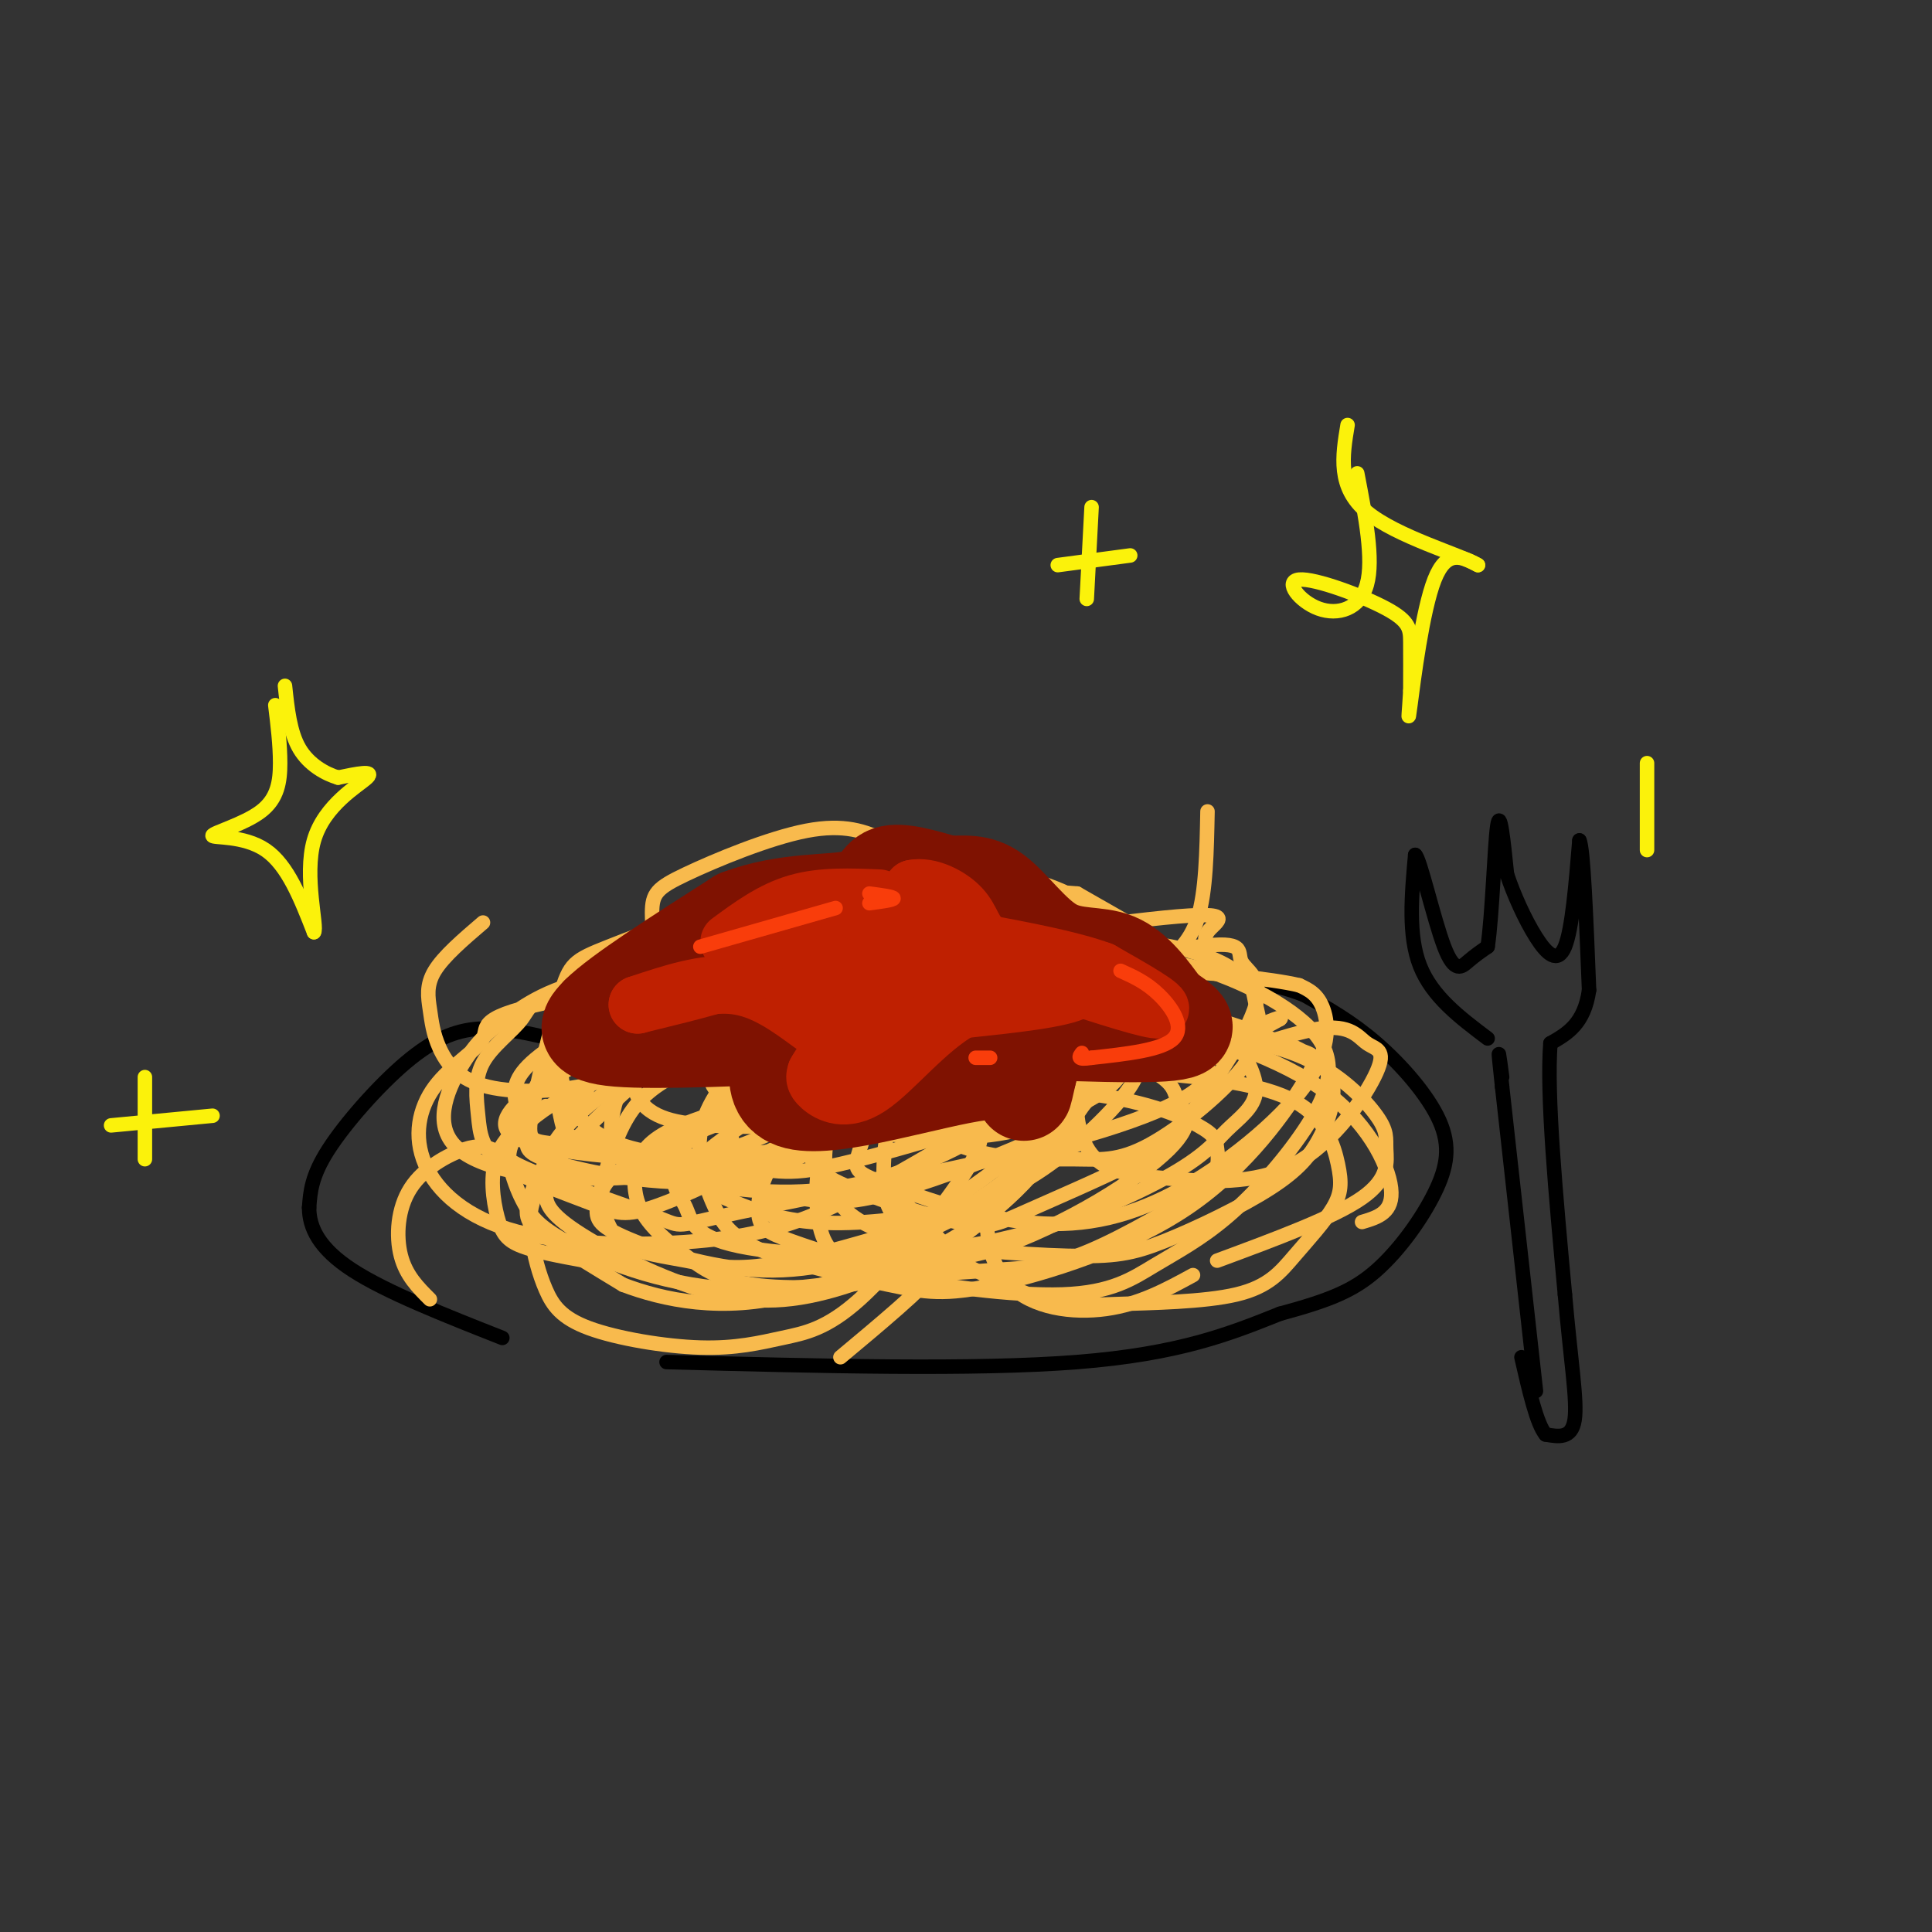 <svg viewBox='0 0 400 400' version='1.1' xmlns='http://www.w3.org/2000/svg' xmlns:xlink='http://www.w3.org/1999/xlink'><rect x="0" y="0" width="400" height="400" fill="#333333" stroke="none"/><g fill='none' stroke='rgb(0,0,0)' stroke-width='3' stroke-linecap='round' stroke-linejoin='round'><path d='M114,215c-5.095,-1.173 -10.190,-2.345 -15,-2c-4.810,0.345 -9.333,2.208 -15,7c-5.667,4.792 -12.476,12.512 -16,18c-3.524,5.488 -3.762,8.744 -4,12'/><path d='M64,250c0.000,4.133 2.000,8.467 9,13c7.000,4.533 19.000,9.267 31,14'/><path d='M138,282c31.917,0.833 63.833,1.667 85,0c21.167,-1.667 31.583,-5.833 42,-10'/><path d='M265,272c10.358,-2.798 15.253,-4.794 20,-9c4.747,-4.206 9.344,-10.622 12,-16c2.656,-5.378 3.369,-9.717 1,-15c-2.369,-5.283 -7.820,-11.509 -13,-16c-5.180,-4.491 -10.090,-7.245 -15,-10'/><path d='M270,206c-6.333,-2.500 -14.667,-3.750 -23,-5'/></g>
<g fill='none' stroke='rgb(248,186,77)' stroke-width='3' stroke-linecap='round' stroke-linejoin='round'><path d='M184,198c-14.511,3.610 -29.022,7.219 -46,14c-16.978,6.781 -36.421,16.733 -33,22c3.421,5.267 29.708,5.849 43,7c13.292,1.151 13.589,2.872 26,0c12.411,-2.872 36.935,-10.337 51,-16c14.065,-5.663 17.671,-9.525 13,-13c-4.671,-3.475 -17.620,-6.564 -31,-8c-13.380,-1.436 -27.190,-1.218 -41,-1'/><path d='M166,203c-12.643,0.894 -23.751,3.631 -32,6c-8.249,2.369 -13.641,4.372 -18,9c-4.359,4.628 -7.686,11.883 -10,16c-2.314,4.117 -3.613,5.097 3,8c6.613,2.903 21.140,7.728 27,10c5.860,2.272 3.053,1.991 17,-1c13.947,-2.991 44.649,-8.691 65,-14c20.351,-5.309 30.351,-10.226 32,-14c1.649,-3.774 -5.052,-6.405 -6,-8c-0.948,-1.595 3.856,-2.154 -13,-3c-16.856,-0.846 -55.374,-1.978 -73,-2c-17.626,-0.022 -14.360,1.068 -20,5c-5.640,3.932 -20.187,10.707 -27,16c-6.813,5.293 -5.892,9.103 -5,12c0.892,2.897 1.755,4.880 3,7c1.245,2.120 2.874,4.379 10,8c7.126,3.621 19.750,8.606 35,9c15.250,0.394 33.125,-3.803 51,-8'/><path d='M205,259c16.145,-5.450 31.006,-15.074 37,-21c5.994,-5.926 3.119,-8.153 2,-10c-1.119,-1.847 -0.483,-3.315 -5,-6c-4.517,-2.685 -14.187,-6.586 -29,-9c-14.813,-2.414 -34.771,-3.340 -50,-1c-15.229,2.340 -25.730,7.948 -33,13c-7.270,5.052 -11.308,9.550 -13,13c-1.692,3.450 -1.039,5.853 -1,8c0.039,2.147 -0.537,4.036 5,8c5.537,3.964 17.187,10.001 27,13c9.813,2.999 17.789,2.961 28,0c10.211,-2.961 22.657,-8.845 31,-15c8.343,-6.155 12.584,-12.583 14,-17c1.416,-4.417 0.006,-6.825 -4,-10c-4.006,-3.175 -10.608,-7.116 -26,-8c-15.392,-0.884 -39.575,1.291 -52,3c-12.425,1.709 -13.093,2.953 -16,8c-2.907,5.047 -8.052,13.897 -10,19c-1.948,5.103 -0.699,6.458 3,9c3.699,2.542 9.850,6.271 16,10'/><path d='M129,266c8.171,3.107 20.598,5.875 35,2c14.402,-3.875 30.779,-14.395 39,-20c8.221,-5.605 8.286,-6.297 9,-8c0.714,-1.703 2.076,-4.418 2,-7c-0.076,-2.582 -1.591,-5.029 -3,-7c-1.409,-1.971 -2.711,-3.464 -9,-5c-6.289,-1.536 -17.566,-3.115 -26,-4c-8.434,-0.885 -14.025,-1.078 -20,0c-5.975,1.078 -12.333,3.426 -17,6c-4.667,2.574 -7.641,5.374 -10,10c-2.359,4.626 -4.101,11.077 -5,15c-0.899,3.923 -0.954,5.316 5,8c5.954,2.684 17.918,6.657 29,7c11.082,0.343 21.283,-2.945 29,-6c7.717,-3.055 12.951,-5.878 18,-9c5.049,-3.122 9.915,-6.543 13,-10c3.085,-3.457 4.391,-6.949 7,-10c2.609,-3.051 6.522,-5.659 0,-7c-6.522,-1.341 -23.479,-1.415 -33,-1c-9.521,0.415 -11.606,1.318 -22,5c-10.394,3.682 -29.097,10.144 -38,15c-8.903,4.856 -8.004,8.105 -7,11c1.004,2.895 2.115,5.436 5,7c2.885,1.564 7.546,2.152 12,3c4.454,0.848 8.701,1.957 16,1c7.299,-0.957 17.649,-3.978 28,-7'/><path d='M186,255c10.509,-5.170 22.781,-14.595 29,-20c6.219,-5.405 6.383,-6.788 7,-10c0.617,-3.212 1.685,-8.251 -4,-11c-5.685,-2.749 -18.122,-3.208 -27,-2c-8.878,1.208 -14.196,4.084 -20,6c-5.804,1.916 -12.093,2.871 -18,7c-5.907,4.129 -11.432,11.430 -13,16c-1.568,4.570 0.821,6.409 2,9c1.179,2.591 1.147,5.935 11,8c9.853,2.065 29.590,2.851 47,0c17.410,-2.851 32.491,-9.340 41,-14c8.509,-4.660 10.444,-7.490 13,-10c2.556,-2.510 5.734,-4.698 6,-8c0.266,-3.302 -2.378,-7.718 -4,-10c-1.622,-2.282 -2.220,-2.431 -12,-2c-9.780,0.431 -28.742,1.441 -40,3c-11.258,1.559 -14.813,3.666 -21,7c-6.187,3.334 -15.005,7.895 -20,13c-4.995,5.105 -6.167,10.753 -6,14c0.167,3.247 1.672,4.091 7,6c5.328,1.909 14.480,4.883 22,6c7.520,1.117 13.409,0.378 19,0c5.591,-0.378 10.883,-0.394 18,-3c7.117,-2.606 16.058,-7.803 25,-13'/><path d='M248,247c4.789,-3.853 4.260,-6.985 4,-9c-0.260,-2.015 -0.251,-2.914 -4,-5c-3.749,-2.086 -11.256,-5.358 -26,-7c-14.744,-1.642 -36.725,-1.654 -48,-1c-11.275,0.654 -11.845,1.973 -16,5c-4.155,3.027 -11.894,7.763 -14,11c-2.106,3.237 1.421,4.976 6,7c4.579,2.024 10.211,4.332 18,5c7.789,0.668 17.733,-0.304 26,-2c8.267,-1.696 14.855,-4.116 22,-9c7.145,-4.884 14.848,-12.232 18,-17c3.152,-4.768 1.752,-6.958 2,-9c0.248,-2.042 2.143,-3.937 -6,-7c-8.143,-3.063 -26.325,-7.293 -37,-9c-10.675,-1.707 -13.844,-0.890 -18,0c-4.156,0.890 -9.298,1.854 -14,6c-4.702,4.146 -8.962,11.475 -10,19c-1.038,7.525 1.147,15.245 4,19c2.853,3.755 6.375,3.545 10,4c3.625,0.455 7.353,1.576 15,0c7.647,-1.576 19.213,-5.847 27,-9c7.787,-3.153 11.796,-5.186 18,-11c6.204,-5.814 14.602,-15.407 23,-25'/><path d='M248,203c3.432,-5.798 0.512,-7.792 2,-10c1.488,-2.208 7.383,-4.631 -9,-3c-16.383,1.631 -55.044,7.316 -74,11c-18.956,3.684 -18.207,5.365 -21,8c-2.793,2.635 -9.128,6.222 -13,10c-3.872,3.778 -5.281,7.746 -6,11c-0.719,3.254 -0.749,5.792 1,8c1.749,2.208 5.276,4.084 13,6c7.724,1.916 19.644,3.871 32,2c12.356,-1.871 25.146,-7.568 33,-13c7.854,-5.432 10.772,-10.598 13,-14c2.228,-3.402 3.768,-5.039 3,-7c-0.768,-1.961 -3.842,-4.246 -3,-6c0.842,-1.754 5.600,-2.975 -9,-3c-14.600,-0.025 -48.559,1.147 -65,2c-16.441,0.853 -15.364,1.386 -19,4c-3.636,2.614 -11.983,7.309 -16,11c-4.017,3.691 -3.702,6.378 -3,9c0.702,2.622 1.790,5.181 2,7c0.210,1.819 -0.459,2.900 7,5c7.459,2.100 23.047,5.219 36,3c12.953,-2.219 23.272,-9.777 29,-15c5.728,-5.223 6.864,-8.112 8,-11'/><path d='M189,218c1.451,-4.359 1.078,-9.755 2,-13c0.922,-3.245 3.140,-4.338 -8,-5c-11.140,-0.662 -35.637,-0.894 -51,1c-15.363,1.894 -21.593,5.913 -26,9c-4.407,3.087 -6.991,5.242 -10,10c-3.009,4.758 -6.443,12.118 -2,17c4.443,4.882 16.763,7.287 31,7c14.237,-0.287 30.391,-3.266 40,-6c9.609,-2.734 12.675,-5.223 18,-10c5.325,-4.777 12.911,-11.842 16,-16c3.089,-4.158 1.681,-5.408 3,-8c1.319,-2.592 5.366,-6.526 -12,-6c-17.366,0.526 -56.144,5.510 -74,9c-17.856,3.490 -14.791,5.485 -16,8c-1.209,2.515 -6.692,5.550 -10,10c-3.308,4.450 -4.442,10.317 -2,16c2.442,5.683 8.459,11.183 19,14c10.541,2.817 25.607,2.951 37,2c11.393,-0.951 19.112,-2.986 28,-7c8.888,-4.014 18.944,-10.007 29,-16'/><path d='M201,234c5.945,-3.863 6.306,-5.519 6,-9c-0.306,-3.481 -1.280,-8.785 -2,-12c-0.720,-3.215 -1.186,-4.339 -11,-4c-9.814,0.339 -28.976,2.142 -40,4c-11.024,1.858 -13.910,3.770 -20,9c-6.090,5.230 -15.385,13.778 -20,20c-4.615,6.222 -4.551,10.117 -4,14c0.551,3.883 1.589,7.754 3,11c1.411,3.246 3.197,5.866 9,8c5.803,2.134 15.624,3.781 23,4c7.376,0.219 12.308,-0.989 17,-2c4.692,-1.011 9.146,-1.824 16,-8c6.854,-6.176 16.110,-17.715 21,-25c4.890,-7.285 5.415,-10.316 1,-13c-4.415,-2.684 -13.771,-5.022 -20,-6c-6.229,-0.978 -9.332,-0.595 -16,1c-6.668,1.595 -16.903,4.404 -23,7c-6.097,2.596 -8.057,4.981 -9,8c-0.943,3.019 -0.868,6.673 1,10c1.868,3.327 5.529,6.328 9,9c3.471,2.672 6.753,5.015 14,6c7.247,0.985 18.461,0.614 26,-1c7.539,-1.614 11.404,-4.469 16,-8c4.596,-3.531 9.922,-7.736 14,-12c4.078,-4.264 6.907,-8.586 9,-14c2.093,-5.414 3.448,-11.919 3,-16c-0.448,-4.081 -2.699,-5.737 -6,-7c-3.301,-1.263 -7.650,-2.131 -12,-3'/><path d='M206,205c-9.020,0.100 -25.568,1.851 -37,6c-11.432,4.149 -17.746,10.697 -21,16c-3.254,5.303 -3.448,9.360 -3,13c0.448,3.640 1.539,6.863 3,10c1.461,3.137 3.293,6.188 10,9c6.707,2.812 18.287,5.383 26,7c7.713,1.617 11.557,2.278 22,0c10.443,-2.278 27.485,-7.494 40,-16c12.515,-8.506 20.503,-20.300 24,-26c3.497,-5.700 2.503,-5.305 -2,-7c-4.503,-1.695 -12.515,-5.480 -21,-7c-8.485,-1.520 -17.443,-0.774 -30,3c-12.557,3.774 -28.713,10.574 -37,15c-8.287,4.426 -8.707,6.476 -9,9c-0.293,2.524 -0.461,5.522 1,9c1.461,3.478 4.551,7.435 14,10c9.449,2.565 25.258,3.738 35,4c9.742,0.262 13.417,-0.387 20,-3c6.583,-2.613 16.074,-7.189 22,-11c5.926,-3.811 8.287,-6.858 10,-10c1.713,-3.142 2.779,-6.378 3,-9c0.221,-2.622 -0.402,-4.629 -3,-7c-2.598,-2.371 -7.171,-5.106 -17,-6c-9.829,-0.894 -24.915,0.053 -40,1'/><path d='M216,215c-9.593,1.044 -13.575,3.152 -18,5c-4.425,1.848 -9.292,3.434 -12,8c-2.708,4.566 -3.255,12.111 -3,17c0.255,4.889 1.313,7.120 7,11c5.687,3.880 16.004,9.408 23,12c6.996,2.592 10.673,2.249 18,2c7.327,-0.249 18.305,-0.404 25,-2c6.695,-1.596 9.107,-4.633 12,-8c2.893,-3.367 6.266,-7.064 8,-10c1.734,-2.936 1.827,-5.111 1,-9c-0.827,-3.889 -2.575,-9.493 -9,-13c-6.425,-3.507 -17.527,-4.919 -31,-6c-13.473,-1.081 -29.316,-1.831 -40,0c-10.684,1.831 -16.208,6.244 -20,9c-3.792,2.756 -5.851,3.857 -7,8c-1.149,4.143 -1.387,11.329 0,16c1.387,4.671 4.398,6.829 14,9c9.602,2.171 25.794,4.357 36,4c10.206,-0.357 14.427,-3.256 19,-6c4.573,-2.744 9.499,-5.332 15,-10c5.501,-4.668 11.578,-11.416 16,-18c4.422,-6.584 7.191,-13.003 3,-19c-4.191,-5.997 -15.340,-11.570 -23,-14c-7.660,-2.430 -11.830,-1.715 -16,-1'/><path d='M234,200c-9.857,0.167 -26.501,1.086 -35,2c-8.499,0.914 -8.855,1.824 -11,5c-2.145,3.176 -6.080,8.619 -8,12c-1.920,3.381 -1.825,4.699 2,8c3.825,3.301 11.382,8.585 19,11c7.618,2.415 15.298,1.959 21,2c5.702,0.041 9.426,0.578 16,-3c6.574,-3.578 15.997,-11.269 20,-17c4.003,-5.731 2.584,-9.500 2,-12c-0.584,-2.500 -0.334,-3.729 -3,-6c-2.666,-2.271 -8.249,-5.583 -21,-7c-12.751,-1.417 -32.669,-0.940 -43,0c-10.331,0.940 -11.075,2.341 -14,4c-2.925,1.659 -8.031,3.574 -11,6c-2.969,2.426 -3.802,5.364 -5,8c-1.198,2.636 -2.763,4.972 -2,8c0.763,3.028 3.853,6.750 6,9c2.147,2.250 3.351,3.027 10,4c6.649,0.973 18.744,2.140 28,1c9.256,-1.140 15.674,-4.587 20,-7c4.326,-2.413 6.562,-3.791 9,-9c2.438,-5.209 5.080,-14.249 6,-19c0.920,-4.751 0.120,-5.215 -3,-7c-3.120,-1.785 -8.560,-4.893 -14,-8'/><path d='M223,185c-12.207,-1.144 -35.725,-0.002 -49,2c-13.275,2.002 -16.308,4.866 -20,10c-3.692,5.134 -8.043,12.537 -9,17c-0.957,4.463 1.481,5.985 2,8c0.519,2.015 -0.880,4.524 8,6c8.880,1.476 28.039,1.921 38,2c9.961,0.079 10.722,-0.208 16,-6c5.278,-5.792 15.072,-17.089 19,-23c3.928,-5.911 1.989,-6.437 1,-8c-0.989,-1.563 -1.030,-4.164 -6,-7c-4.970,-2.836 -14.870,-5.907 -25,-7c-10.130,-1.093 -20.492,-0.209 -27,1c-6.508,1.209 -9.164,2.742 -15,7c-5.836,4.258 -14.853,11.242 -20,19c-5.147,7.758 -6.426,16.291 -4,21c2.426,4.709 8.555,5.595 15,6c6.445,0.405 13.205,0.330 18,0c4.795,-0.330 7.626,-0.913 12,-5c4.374,-4.087 10.293,-11.677 13,-16c2.707,-4.323 2.202,-5.378 0,-7c-2.202,-1.622 -6.101,-3.811 -10,-6'/><path d='M180,199c-5.211,-1.656 -13.237,-2.796 -23,-2c-9.763,0.796 -21.261,3.529 -29,6c-7.739,2.471 -11.719,4.680 -13,10c-1.281,5.320 0.137,13.752 1,18c0.863,4.248 1.171,4.311 8,6c6.829,1.689 20.178,5.003 30,3c9.822,-2.003 16.116,-9.322 20,-14c3.884,-4.678 5.356,-6.716 5,-10c-0.356,-3.284 -2.541,-7.815 -2,-11c0.541,-3.185 3.808,-5.024 -7,-5c-10.808,0.024 -35.692,1.910 -48,4c-12.308,2.090 -12.040,4.383 -14,7c-1.960,2.617 -6.148,5.558 -8,9c-1.852,3.442 -1.367,7.385 -1,11c0.367,3.615 0.615,6.900 5,10c4.385,3.100 12.906,6.013 18,8c5.094,1.987 6.762,3.048 13,1c6.238,-2.048 17.047,-7.203 25,-12c7.953,-4.797 13.049,-9.234 17,-16c3.951,-6.766 6.756,-15.860 8,-21c1.244,-5.140 0.927,-6.326 -2,-8c-2.927,-1.674 -8.463,-3.837 -14,-6'/><path d='M169,187c-3.712,-1.702 -5.993,-2.958 -14,-1c-8.007,1.958 -21.741,7.129 -29,10c-7.259,2.871 -8.042,3.440 -10,10c-1.958,6.560 -5.091,19.109 -6,25c-0.909,5.891 0.405,5.124 6,6c5.595,0.876 15.469,3.397 24,3c8.531,-0.397 15.718,-3.710 21,-6c5.282,-2.290 8.660,-3.556 13,-9c4.340,-5.444 9.643,-15.067 12,-21c2.357,-5.933 1.767,-8.175 -1,-11c-2.767,-2.825 -7.713,-6.234 -15,-7c-7.287,-0.766 -16.915,1.110 -25,4c-8.085,2.890 -14.627,6.795 -19,10c-4.373,3.205 -6.576,5.710 -8,9c-1.424,3.290 -2.067,7.364 -2,11c0.067,3.636 0.846,6.834 3,10c2.154,3.166 5.685,6.301 13,8c7.315,1.699 18.414,1.960 30,0c11.586,-1.960 23.658,-6.143 34,-13c10.342,-6.857 18.955,-16.388 22,-22c3.045,-5.612 0.523,-7.306 -2,-9'/><path d='M216,194c-5.781,-1.324 -19.233,-0.134 -27,2c-7.767,2.134 -9.849,5.211 -13,8c-3.151,2.789 -7.370,5.291 -9,11c-1.630,5.709 -0.672,14.626 0,20c0.672,5.374 1.058,7.206 7,10c5.942,2.794 17.441,6.551 24,8c6.559,1.449 8.178,0.589 14,-2c5.822,-2.589 15.848,-6.906 22,-10c6.152,-3.094 8.431,-4.964 13,-11c4.569,-6.036 11.429,-16.238 13,-22c1.571,-5.762 -2.147,-7.086 -3,-9c-0.853,-1.914 1.158,-4.419 -9,-3c-10.158,1.419 -32.487,6.762 -45,11c-12.513,4.238 -15.211,7.372 -18,13c-2.789,5.628 -5.668,13.749 -7,18c-1.332,4.251 -1.117,4.633 5,7c6.117,2.367 18.136,6.720 29,8c10.864,1.280 20.572,-0.513 31,-6c10.428,-5.487 21.577,-14.670 27,-22c5.423,-7.330 5.121,-12.809 4,-16c-1.121,-3.191 -3.060,-4.096 -5,-5'/><path d='M269,204c-5.988,-1.432 -18.459,-2.511 -25,-3c-6.541,-0.489 -7.151,-0.387 -10,3c-2.849,3.387 -7.936,10.060 -10,17c-2.064,6.940 -1.104,14.148 2,18c3.104,3.852 8.352,4.348 16,5c7.648,0.652 17.696,1.460 26,-3c8.304,-4.460 14.863,-14.190 17,-19c2.137,-4.810 -0.149,-4.702 -2,-6c-1.851,-1.298 -3.268,-4.003 -10,-3c-6.732,1.003 -18.781,5.715 -21,6c-2.219,0.285 5.390,-3.858 13,-8'/><path d='M265,211c1.167,-1.000 -2.417,0.500 -6,2'/><path d='M243,213c9.766,1.330 19.531,2.660 27,6c7.469,3.340 12.641,8.689 15,12c2.359,3.311 1.904,4.584 2,7c0.096,2.416 0.742,5.976 -5,10c-5.742,4.024 -17.871,8.512 -30,13'/><path d='M223,237c-7.036,2.268 -14.071,4.536 -17,10c-2.929,5.464 -1.750,14.125 3,19c4.750,4.875 13.071,5.964 20,5c6.929,-0.964 12.464,-3.982 18,-7'/><path d='M183,244c3.667,4.156 7.333,8.311 10,11c2.667,2.689 4.333,3.911 1,8c-3.333,4.089 -11.667,11.044 -20,18'/><path d='M113,229c-4.155,2.917 -8.310,5.833 -10,10c-1.690,4.167 -0.917,9.583 0,13c0.917,3.417 1.976,4.833 5,6c3.024,1.167 8.012,2.083 13,3'/><path d='M138,215c-3.602,3.500 -7.203,7.000 -14,9c-6.797,2.000 -16.788,2.500 -23,1c-6.212,-1.500 -8.644,-5.000 -10,-8c-1.356,-3.000 -1.634,-5.500 -2,-8c-0.366,-2.500 -0.819,-5.000 1,-8c1.819,-3.000 5.909,-6.500 10,-10'/><path d='M158,206c-3.731,1.424 -7.463,2.848 -11,3c-3.537,0.152 -6.880,-0.968 -9,-5c-2.120,-4.032 -3.018,-10.975 -3,-15c0.018,-4.025 0.953,-5.130 7,-8c6.047,-2.870 17.205,-7.503 25,-9c7.795,-1.497 12.227,0.144 16,2c3.773,1.856 6.886,3.928 10,6'/><path d='M205,205c6.589,2.399 13.179,4.798 19,4c5.821,-0.798 10.875,-4.792 15,-8c4.125,-3.208 7.321,-5.631 9,-11c1.679,-5.369 1.839,-13.685 2,-22'/><path d='M232,209c15.511,4.578 31.022,9.156 41,16c9.978,6.844 14.422,15.956 15,21c0.578,5.044 -2.711,6.022 -6,7'/><path d='M102,238c-1.387,-0.542 -2.774,-1.083 -6,0c-3.226,1.083 -8.292,3.792 -11,8c-2.708,4.208 -3.060,9.917 -2,14c1.060,4.083 3.530,6.542 6,9'/></g>
<g fill='none' stroke='rgb(127,18,1)' stroke-width='20' stroke-linecap='round' stroke-linejoin='round'><path d='M173,214c-18.417,0.833 -36.833,1.667 -45,1c-8.167,-0.667 -6.083,-2.833 -4,-5'/><path d='M124,210c4.167,-4.167 16.583,-12.083 29,-20'/><path d='M153,190c9.643,-3.679 19.250,-2.875 24,-4c4.750,-1.125 4.643,-4.179 7,-5c2.357,-0.821 7.179,0.589 12,2'/><path d='M196,183c3.569,0.112 6.493,-0.609 10,2c3.507,2.609 7.598,8.549 12,11c4.402,2.451 9.115,1.415 13,3c3.885,1.585 6.943,5.793 10,10'/><path d='M241,209c3.733,2.756 8.067,4.644 -2,5c-10.067,0.356 -34.533,-0.822 -59,-2'/><path d='M180,212c-15.940,-0.238 -26.292,0.167 -32,0c-5.708,-0.167 -6.774,-0.905 0,-3c6.774,-2.095 21.387,-5.548 36,-9'/><path d='M184,200c9.762,-1.786 16.167,-1.750 25,0c8.833,1.750 20.095,5.214 13,6c-7.095,0.786 -32.548,-1.107 -58,-3'/><path d='M164,203c-11.167,0.167 -10.083,2.083 -9,4'/><path d='M167,205c-4.881,10.542 -9.762,21.083 -2,23c7.762,1.917 28.167,-4.792 38,-6c9.833,-1.208 9.095,3.083 9,4c-0.095,0.917 0.452,-1.542 1,-4'/><path d='M213,222c0.500,-2.167 1.250,-5.583 2,-9'/></g>
<g fill='none' stroke='rgb(191,32,1)' stroke-width='12' stroke-linecap='round' stroke-linejoin='round'><path d='M168,212c-5.000,-3.667 -10.000,-7.333 -16,-8c-6.000,-0.667 -13.000,1.667 -20,4'/><path d='M132,208c1.333,-0.400 14.667,-3.400 22,-6c7.333,-2.600 8.667,-4.800 10,-7'/><path d='M164,195c4.978,-1.400 12.422,-1.400 17,-3c4.578,-1.600 6.289,-4.800 8,-8'/><path d='M189,184c3.357,-0.702 7.750,1.542 10,4c2.250,2.458 2.357,5.131 5,7c2.643,1.869 7.821,2.935 13,4'/><path d='M217,199c4.422,1.778 8.978,4.222 6,6c-2.978,1.778 -13.489,2.889 -24,4'/><path d='M199,209c-7.429,4.202 -14.000,12.708 -19,16c-5.000,3.292 -8.429,1.369 -10,0c-1.571,-1.369 -1.286,-2.185 -1,-3'/><path d='M169,222c1.012,-1.976 4.042,-5.417 5,-10c0.958,-4.583 -0.155,-10.310 -1,-12c-0.845,-1.690 -1.423,0.655 -2,3'/><path d='M171,203c3.226,0.869 12.292,1.542 18,-1c5.708,-2.542 8.060,-8.298 6,-8c-2.060,0.298 -8.530,6.649 -15,13'/><path d='M180,207c-4.012,4.417 -6.542,8.958 -1,7c5.542,-1.958 19.155,-10.417 23,-15c3.845,-4.583 -2.077,-5.292 -8,-6'/><path d='M194,193c-2.533,-1.289 -4.867,-1.511 -6,0c-1.133,1.511 -1.067,4.756 -1,8'/><path d='M219,203c9.750,3.167 19.500,6.333 21,6c1.500,-0.333 -5.250,-4.167 -12,-8'/><path d='M228,201c-6.333,-2.333 -16.167,-4.167 -26,-6'/><path d='M182,186c-5.917,-0.250 -11.833,-0.500 -17,1c-5.167,1.500 -9.583,4.750 -14,8'/></g>
<g fill='none' stroke='rgb(249,61,11)' stroke-width='3' stroke-linecap='round' stroke-linejoin='round'><path d='M145,196c0.000,0.000 28.000,-8.000 28,-8'/><path d='M180,185c2.500,0.333 5.000,0.667 5,1c0.000,0.333 -2.500,0.667 -5,1'/><path d='M232,201c2.667,1.200 5.333,2.400 8,5c2.667,2.600 5.333,6.600 3,9c-2.333,2.400 -9.667,3.200 -17,4'/><path d='M226,219c-3.167,0.500 -2.583,-0.250 -2,-1'/><path d='M205,219c0.000,0.000 -3.000,0.000 -3,0'/></g>
<g fill='none' stroke='rgb(0,0,0)' stroke-width='3' stroke-linecap='round' stroke-linejoin='round'><path d='M318,288c0.000,0.000 -7.000,-63.000 -7,-63'/><path d='M311,225c-1.167,-10.833 -0.583,-6.417 0,-2'/><path d='M308,215c-5.750,-4.333 -11.500,-8.667 -14,-15c-2.500,-6.333 -1.750,-14.667 -1,-23'/><path d='M293,177c0.952,0.524 3.833,13.333 6,19c2.167,5.667 3.619,4.190 5,3c1.381,-1.190 2.690,-2.095 4,-3'/><path d='M308,196c0.978,-6.467 1.422,-21.133 2,-25c0.578,-3.867 1.289,3.067 2,10'/><path d='M312,181c1.345,4.107 3.708,9.375 6,13c2.292,3.625 4.512,5.607 6,2c1.488,-3.607 2.244,-12.804 3,-22'/><path d='M327,174c0.833,1.500 1.417,16.250 2,31'/><path d='M329,205c-1.000,7.000 -4.500,9.000 -8,11'/><path d='M321,216c-0.833,10.500 1.083,31.250 3,52'/><path d='M324,268c1.178,13.733 2.622,22.067 2,26c-0.622,3.933 -3.311,3.467 -6,3'/><path d='M320,297c-1.833,-2.167 -3.417,-9.083 -5,-16'/></g>
<g fill='none' stroke='rgb(251,242,11)' stroke-width='3' stroke-linecap='round' stroke-linejoin='round'><path d='M57,146c0.501,4.094 1.002,8.188 1,12c-0.002,3.812 -0.506,7.341 -4,10c-3.494,2.659 -9.979,4.447 -10,5c-0.021,0.553 6.423,-0.128 11,3c4.577,3.128 7.289,10.064 10,17'/><path d='M65,193c0.821,-0.893 -2.125,-11.625 0,-19c2.125,-7.375 9.321,-11.393 11,-13c1.679,-1.607 -2.161,-0.804 -6,0'/><path d='M70,161c-2.578,-0.756 -6.022,-2.644 -8,-6c-1.978,-3.356 -2.489,-8.178 -3,-13'/><path d='M281,98c1.721,8.935 3.442,17.869 2,23c-1.442,5.131 -6.047,6.458 -10,5c-3.953,-1.458 -7.256,-5.700 -4,-6c3.256,-0.300 13.069,3.342 18,6c4.931,2.658 4.980,4.331 5,7c0.020,2.669 0.010,6.335 0,10'/><path d='M292,143c-0.190,3.738 -0.667,8.083 0,3c0.667,-5.083 2.476,-19.595 5,-26c2.524,-6.405 5.762,-4.702 9,-3'/><path d='M306,117c-3.533,-2.111 -16.867,-5.889 -23,-11c-6.133,-5.111 -5.067,-11.556 -4,-18'/><path d='M226,105c0.000,0.000 -1.000,19.000 -1,19'/><path d='M219,117c0.000,0.000 15.000,-2.000 15,-2'/><path d='M30,223c0.000,0.000 0.000,17.000 0,17'/><path d='M23,233c0.000,0.000 21.000,-2.000 21,-2'/><path d='M341,158c0.000,0.000 0.000,18.000 0,18'/></g>
</svg>